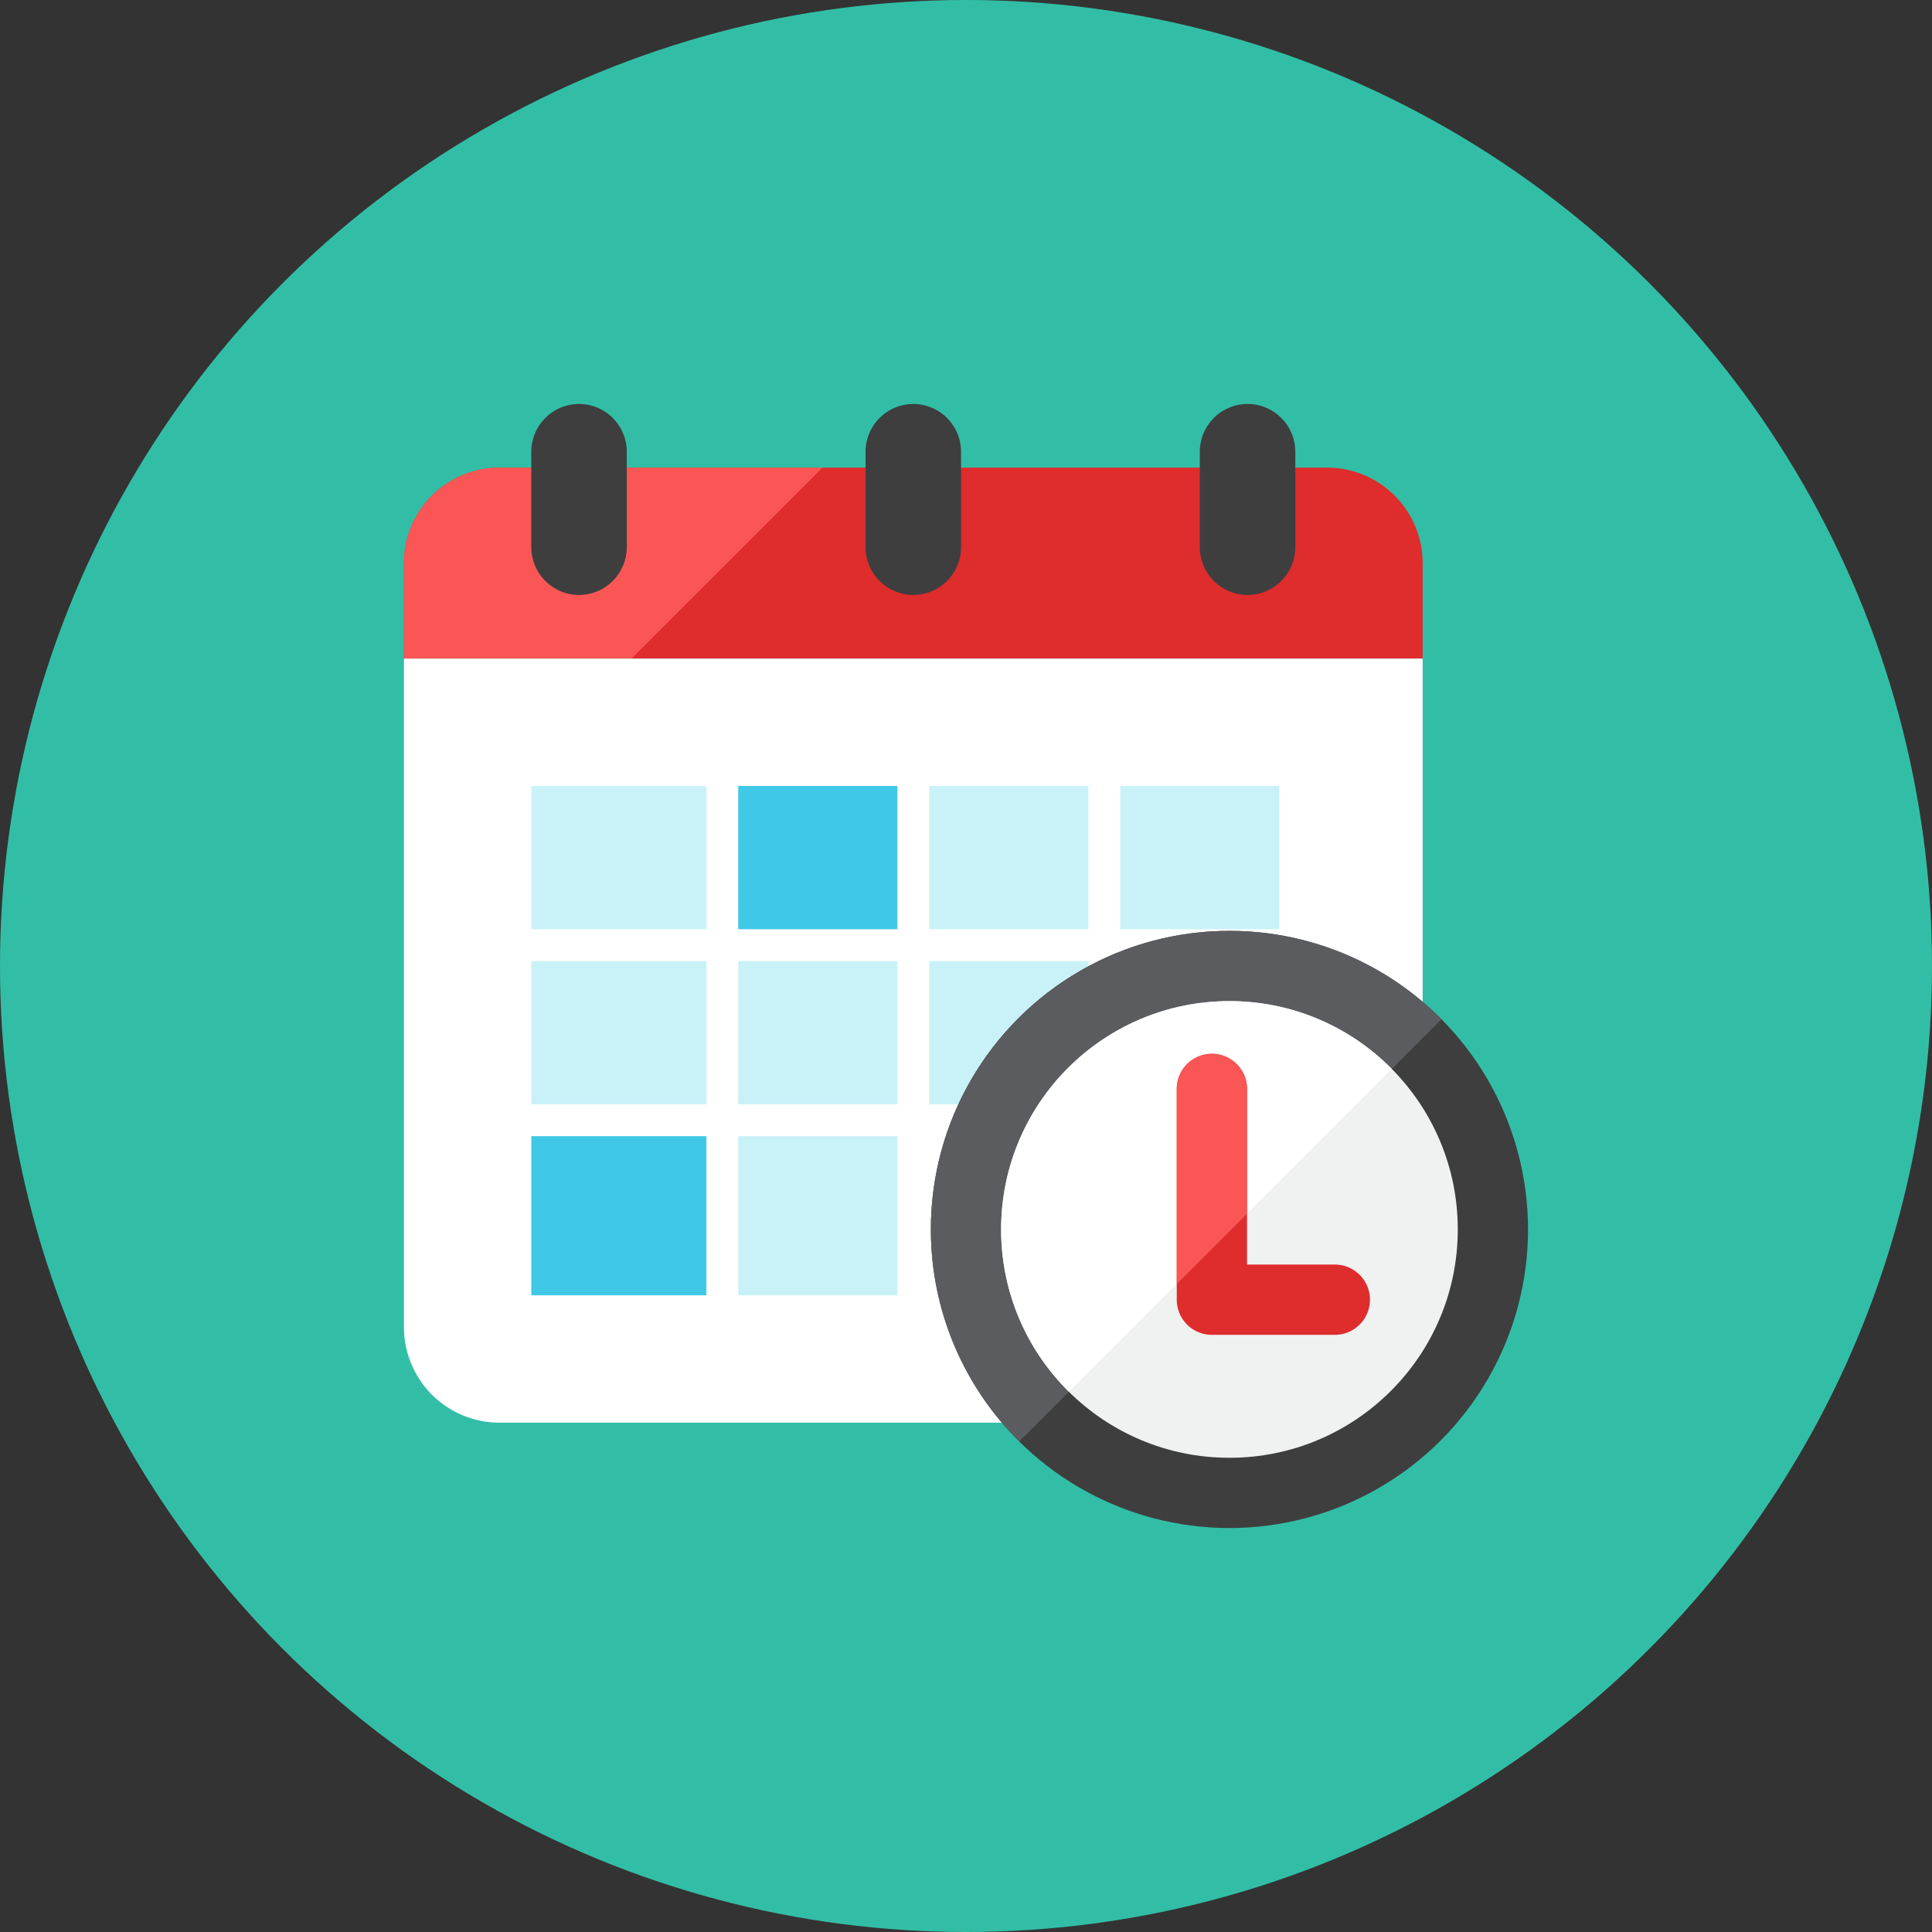 <svg xmlns="http://www.w3.org/2000/svg" xml:space="preserve" width="110" height="110" version="1.0"><rect width="100%" height="100%" fill="#333333" stroke="none"/><circle cx="55" cy="55" r="55" style="fill:#32bea6"/><path d="M81 37.5H23v-5.437a5.44 5.44 0 0 1 5.437-5.438h47.125A5.44 5.44 0 0 1 81 32.063z" style="fill:#df2c2c"/><path d="M28.437 26.625A5.44 5.44 0 0 0 23 32.063V37.5h12.952l10.875-10.875z" style="fill:#fa5655"/><path d="M81 75.563A5.437 5.437 0 0 1 75.562 81H28.437A5.437 5.437 0 0 1 23 75.563V37.5h58z" style="fill:#fff"/><path d="M42.031 44.75h9.062v8.156h-9.062z" style="fill:#40c9e7"/><path d="M42.031 54.719h9.062v8.156h-9.062zm10.875 0h9.062v8.156h-9.062zM30.25 44.75h9.969v8.156H30.25zm22.656 0h9.062v8.156h-9.062zm10.875 0h9.062v8.156h-9.062zM30.25 54.719h9.969v8.156H30.25z" style="fill:#c9f2f8"/><path d="M30.25 64.688h9.969v9.062H30.25z" style="fill:#40c9e7"/><path d="M42.031 64.688h9.062v9.062h-9.062z" style="fill:#c9f2f8"/><path d="M35.687 31.156a2.727 2.727 0 0 1-2.719 2.719 2.727 2.727 0 0 1-2.719-2.719v-5.438a2.727 2.727 0 0 1 2.719-2.719 2.727 2.727 0 0 1 2.719 2.719zm38.063 0a2.727 2.727 0 0 1-2.719 2.719 2.727 2.727 0 0 1-2.719-2.719v-5.438a2.727 2.727 0 0 1 2.719-2.719 2.727 2.727 0 0 1 2.719 2.719zm-19.031 0A2.727 2.727 0 0 1 52 33.875a2.727 2.727 0 0 1-2.719-2.719v-5.438A2.727 2.727 0 0 1 52 23a2.727 2.727 0 0 1 2.719 2.719z" style="fill:#3e3e3f"/><circle cx="70" cy="70" r="17" style="fill:#3e3e3f"/><path d="M70 53c-9.389 0-17 7.611-17 17 0 4.722 1.928 8.992 5.036 12.072l24.037-24.037A16.95 16.95 0 0 0 70 53" style="fill:#5b5c5f"/><circle cx="70" cy="70" r="13" style="fill:#f0f1f1"/><path d="M70 57c-7.18 0-13 5.82-13 13 0 3.617 1.479 6.887 3.864 9.244l18.379-18.379A12.95 12.95 0 0 0 70 57" style="fill:#fff"/><path d="M76 76h-7a2 2 0 0 1-2-2V62a2 2 0 0 1 4 0v10h5a2 2 0 0 1 0 4" style="fill:#df2c2c"/><path d="M69 60a2 2 0 0 0-2 2v11.107l4-4V62a2 2 0 0 0-2-2" style="fill:#fa5655"/></svg>